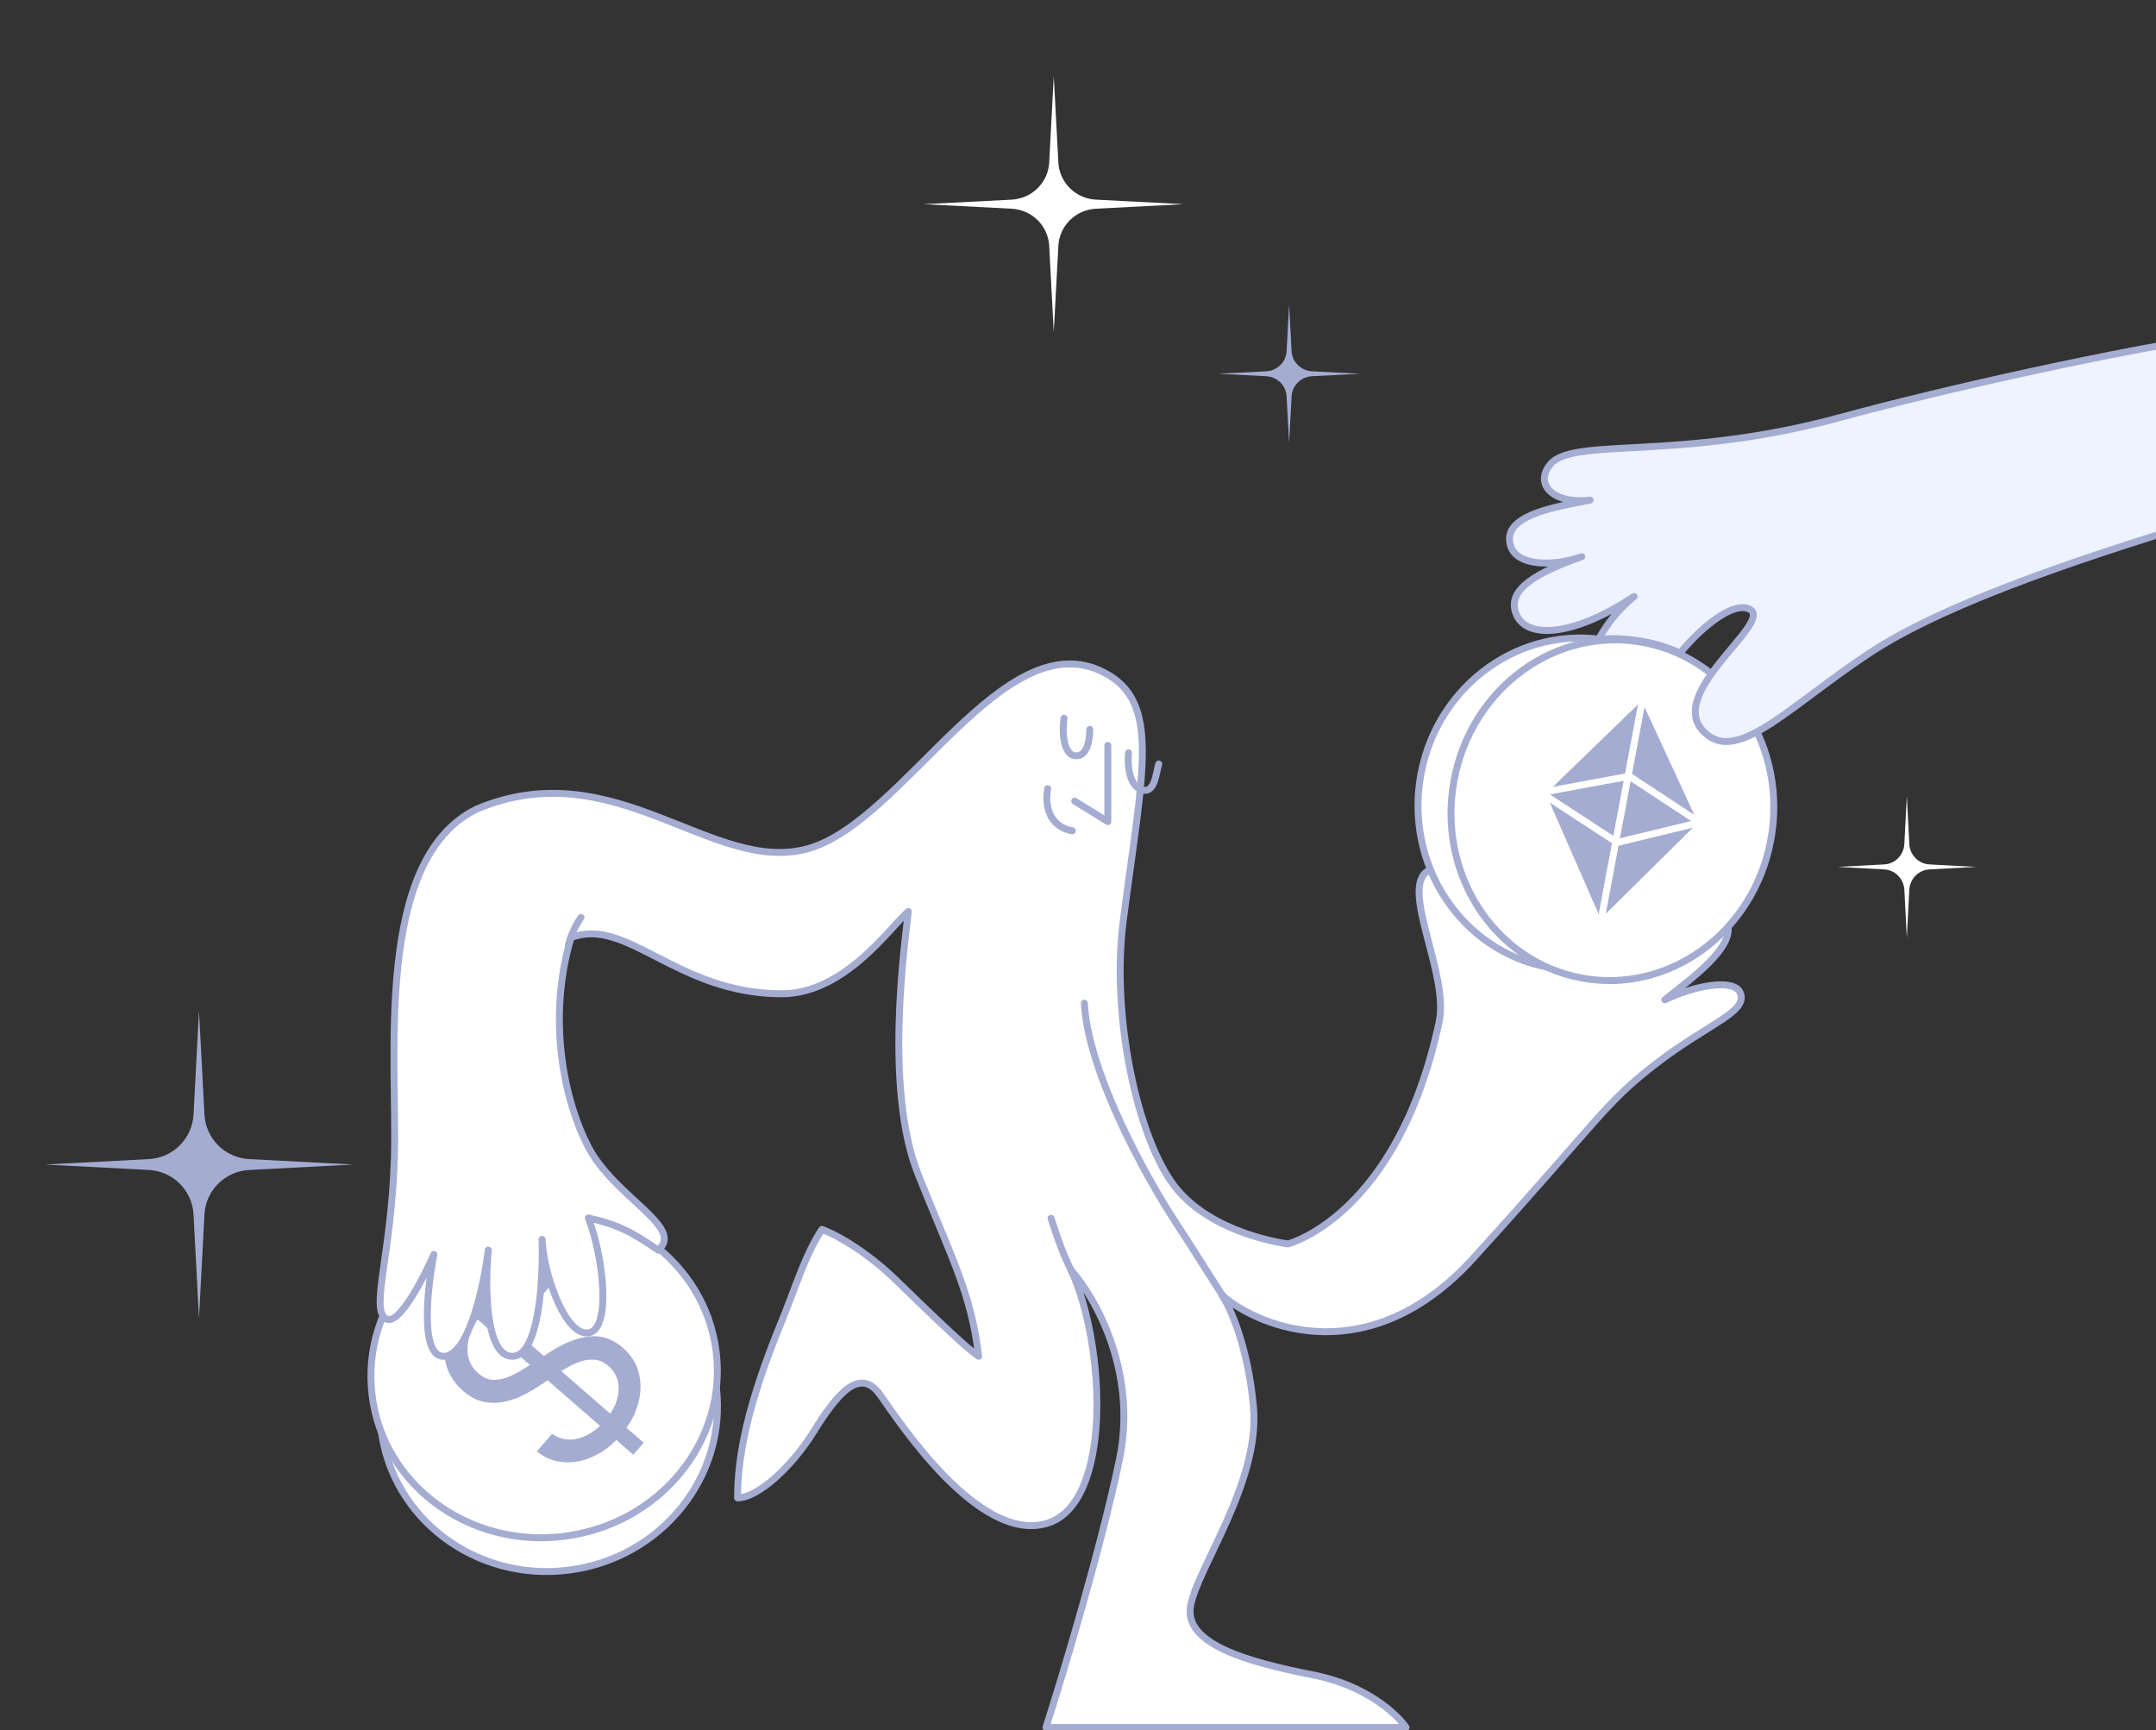 <svg width="623" height="500" viewBox="0 0 623 500" fill="none" xmlns="http://www.w3.org/2000/svg">
<rect x="0" y="0" width="623" height="500" fill="#333333" stroke="none"/>
<g clip-path="url(#clip0_153_47379)">
<path d="M206.987 400.859C210.15 426.685 191.031 450.348 164.283 453.711C137.534 457.074 113.285 438.864 110.122 413.038L107.693 393.215L204.558 381.036L206.987 400.859Z" fill="white" stroke="#A4ACD1" stroke-width="2"/>
<ellipse cx="47.371" cy="50.116" rx="47.371" ry="50.116" transform="matrix(0.122 0.993 0.992 -0.125 101.74 356.112)" fill="white" stroke="#A4ACD1" stroke-width="2"/>
<path d="M131.492 369.526L185.998 416.889L182.991 420.349L128.485 372.987L131.492 369.526ZM159.524 414.328C161.902 415.949 164.469 416.378 167.226 415.613C169.983 414.849 172.499 413.158 174.772 410.541C176.435 408.628 177.577 406.683 178.2 404.705C178.81 402.742 178.917 400.884 178.52 399.133C178.112 397.395 177.212 395.922 175.821 394.713C174.657 393.702 173.418 393.107 172.104 392.928C170.792 392.775 169.48 392.894 168.169 393.285C166.871 393.689 165.63 394.215 164.444 394.863C163.272 395.524 162.231 396.162 161.321 396.779L156.315 400.132C155.039 400.999 153.539 401.893 151.816 402.815C150.081 403.752 148.209 404.458 146.2 404.935C144.194 405.438 142.127 405.494 140.001 405.103C137.874 404.712 135.789 403.628 133.745 401.852C131.389 399.805 129.791 397.343 128.953 394.466C128.102 391.603 128.131 388.517 129.039 385.208C129.934 381.912 131.824 378.604 134.709 375.284C137.399 372.189 140.231 369.947 143.207 368.558C146.171 367.183 149.116 366.632 152.044 366.904C154.959 367.19 157.682 368.285 160.213 370.188L155.519 375.59C153.75 374.3 151.911 373.665 150.001 373.684C148.093 373.73 146.234 374.263 144.426 375.283C142.619 376.331 140.97 377.712 139.479 379.429C137.743 381.426 136.511 383.504 135.782 385.661C135.068 387.83 134.897 389.891 135.268 391.843C135.653 393.807 136.641 395.48 138.231 396.862C139.679 398.12 141.205 398.743 142.81 398.73C144.416 398.718 146.07 398.304 147.775 397.489C149.48 396.674 151.205 395.692 152.951 394.543L159.105 390.557C163.018 388.032 166.739 386.574 170.267 386.183C173.795 385.792 177.028 386.874 179.967 389.427C182.408 391.548 183.969 394.052 184.649 396.94C185.331 399.853 185.21 402.859 184.286 405.957C183.364 409.082 181.706 412.023 179.31 414.781C176.889 417.566 174.234 419.604 171.344 420.895C168.468 422.198 165.614 422.73 162.782 422.491C159.938 422.267 157.385 421.234 155.124 419.392L159.524 414.328Z" fill="#A4ACD1"/>
<path d="M339.185 342.488C328.476 328.212 321.078 293.202 324.549 266.271C330.159 222.748 335.574 202.838 319.018 194.313C289.924 179.332 261.296 237.256 233.635 245.187C206.095 253.082 177.67 216.862 137.693 233.814C107.889 248.447 114.849 306.442 113.957 334.637C113.064 362.832 106.996 378 111.458 381.033C115.027 383.46 122.226 369.672 125.379 362.475C123.415 372.468 121.274 392.347 128.413 391.918C135.551 391.49 139.835 371.278 141.084 361.226C140.132 371.456 140.192 391.918 148.044 391.918C155.789 391.918 156.995 369.703 156.627 358.136C157.053 367.953 163.239 385.994 169.996 385.137C176.864 384.267 174.22 362.475 169.996 351.946C178.074 353.707 182.449 355.856 190.188 361.226C198.041 354.623 177.652 346.067 169.996 331.425C163.308 318.635 157.861 295.022 164.999 270.931C181.061 264.686 195.534 287.161 225.898 287.161C244.207 287.161 257.406 267.652 262.463 263.369C261.451 272.767 255.447 314.579 265.298 339.277C275.15 363.974 280.647 373.717 282.788 391.918C279.754 389.896 271.537 382.213 259.168 370.147C251.238 362.409 242.726 357.186 237.504 355.252C232.668 362.475 229.688 372.54 225.898 381.753C215.984 405.848 213.131 420.756 213.131 432.819C219.127 432.819 228.949 423.605 234.989 413.863C241.956 402.625 248.522 394.773 254.412 403.16C260.301 411.548 282.788 445.631 302.241 440.277C321.695 434.924 319.374 388.528 309.559 367.114C316.4 374.728 328.762 396.308 323.479 421.719C318.197 447.13 307.12 483.938 302.241 499.165H406.289C403.731 495.358 394.796 486.995 379.519 483.997C360.422 480.25 342.219 475.075 344.003 464.189C345.788 453.304 364.17 428.322 362.207 406.551C360.637 389.135 355.485 377.762 353.105 374.252C364.23 383.948 396.024 396.259 425.721 363.568C462.843 322.703 463.399 319.071 478.391 307.472C493.382 295.873 505.043 292.5 502.901 286.968C501.188 282.542 489.554 284.84 481.043 288.902C487.948 283.293 502.406 273.266 498.837 266.271C495.268 259.276 475 265.042 466.433 270.931C474.405 261.652 487.957 242.737 478.391 241.309C468.825 239.881 459.176 257.726 455.547 266.827C457.153 258.321 458.652 241.309 451.799 241.309C444.946 241.309 434.438 261.057 433.843 270.931C426.288 263.496 417.676 248.777 412.761 251.569C404.25 256.405 418.83 281.34 415.854 295.286C403.897 351.318 372.202 359.441 372.202 359.441C372.202 359.441 349.893 356.764 339.185 342.488Z" fill="white" stroke="#A4ACD1" stroke-width="2" stroke-linejoin="round"/>
<path d="M167.875 265.108C167.213 265.988 165.026 269.6 164.252 273.082" stroke="#A4ACD1" stroke-width="2" stroke-linecap="round" stroke-linejoin="round"/>
<path d="M355.126 377.14C351.921 372.441 344.852 361.028 339.154 352.321C332.032 341.436 314.404 310.389 313.336 289.869" stroke="#A4ACD1" stroke-width="2" stroke-linecap="round" stroke-linejoin="round"/>
<path d="M320.119 215.396L320.119 237.398L310.543 231.494" stroke="#A4ACD1" stroke-width="2" stroke-linecap="round" stroke-linejoin="round"/>
<path d="M309.862 240.057C306.174 239.483 301.408 236.402 302.733 227.888" stroke="#A4ACD1" stroke-width="2" stroke-linecap="round" stroke-linejoin="round"/>
<path d="M314.903 210.76C314.903 214.097 313.987 219.094 310.357 218.331C307.475 217.726 306.791 211.922 307.475 207.53" stroke="#A4ACD1" stroke-width="2" stroke-linecap="round" stroke-linejoin="round"/>
<path d="M334.83 220.762C333.99 223.533 333.695 229.963 329.414 228.011C326.099 226.499 325.784 220.448 326.1 217.525" stroke="#A4ACD1" stroke-width="2" stroke-linecap="round" stroke-linejoin="round"/>
<path d="M311.264 370.484C307.331 363.224 305.829 358.416 303.701 352.032" stroke="#A4ACD1" stroke-width="2" stroke-linecap="round" stroke-linejoin="round"/>
<path d="M447.225 279.486C422.1 274.676 405.705 249.66 410.606 223.612C415.507 197.564 439.847 180.347 464.972 185.157L484.257 188.849L466.51 283.177L447.225 279.486Z" fill="white" stroke="#A4ACD1" stroke-width="2"/>
<ellipse cx="46.573" cy="49.272" rx="46.573" ry="49.272" transform="matrix(-0.982 -0.188 -0.185 0.983 520.774 194.44)" fill="white" stroke="#A4ACD1" stroke-width="2"/>
<path d="M490.638 237.734L474.386 202.522L446.692 229.321L462.539 265.491L490.638 237.734Z" fill="#A4ACD1"/>
<path d="M475.047 199.729L461.7 270.912" stroke="white" stroke-width="2" stroke-linejoin="bevel"/>
<path d="M493.617 237.064L467.31 243.447L444.485 228.553" stroke="white" stroke-width="2" stroke-linejoin="bevel"/>
<path d="M491.681 238.029L470.79 224.295L444.676 229.131" stroke="white" stroke-width="2" stroke-linejoin="bevel"/>
<path d="M531.782 120.626C562.669 112.208 612.244 101.267 642.796 96.73L648.242 146.892C620.291 155.578 567.086 170.957 540.25 188.687C517.835 203.495 503.146 219.583 493.666 212.583C478.844 201.64 512.786 180.024 505.651 176.084C501.324 173.695 492.574 180.148 485.457 188.687C476.313 184.331 465.442 184.229 461.905 184.754C464.93 179.309 467.955 175.982 472.189 172.352C453.435 184.754 439.52 184.754 437.705 176.084C436.486 170.264 443.452 165.613 457.065 160.858C447.942 164.044 436.193 163.58 436.193 155.716C436.193 148.548 450.107 146.338 459.484 144.524C448.897 145.733 443.231 139.986 447.942 134.216C454.525 126.155 484.763 133.441 531.782 120.626Z" fill="#EFF3FF" stroke="#A4ACD1" stroke-width="2" stroke-linejoin="round"/>
<path fill-rule="evenodd" clip-rule="evenodd" d="M393 108L379.164 107.293C375.956 107.129 373.392 104.629 373.224 101.499L372.5 88L371.776 101.499C371.608 104.629 369.044 107.129 365.836 107.293L352 108L365.836 108.707C369.044 108.871 371.608 111.371 371.776 114.501L372.5 128L373.224 114.501C373.392 111.371 375.956 108.871 379.164 108.707L393 108Z" fill="#A4ACD1"/>
<path fill-rule="evenodd" clip-rule="evenodd" d="M571 250.5L557.502 249.776C554.372 249.608 551.871 247.044 551.707 243.836L551 230L550.293 243.836C550.129 247.044 547.628 249.608 544.498 249.776L531 250.5L544.498 251.224C547.628 251.392 550.129 253.956 550.293 257.164L551 271L551.707 257.164C551.871 253.956 554.372 251.392 557.502 251.224L571 250.5Z" fill="white"/>
<path fill-rule="evenodd" clip-rule="evenodd" d="M342 59L316.69 57.693C310.822 57.389 306.132 52.763 305.825 46.973L304.5 22L303.175 46.973C302.868 52.763 298.178 57.389 292.31 57.693L267 59L292.31 60.307C298.178 60.611 302.868 65.237 303.175 71.027L304.5 96L305.825 71.027C306.132 65.237 310.822 60.611 316.69 60.307L342 59Z" fill="white"/>
<path fill-rule="evenodd" clip-rule="evenodd" d="M102 336.5L71.966 334.928C65.002 334.563 59.437 328.999 59.073 322.035L57.5 292L55.927 322.035C55.563 328.999 49.998 334.563 43.034 334.928L13 336.5L43.034 338.072C49.998 338.437 55.563 344.001 55.927 350.965L57.5 381L59.073 350.965C59.437 344.001 65.002 338.437 71.966 338.072L102 336.5Z" fill="#A4ACD1"/>
</g>
<defs>
<clipPath id="clip0_153_47379">
<rect width="623" height="500" fill="white"/>
</clipPath>
</defs>
</svg>

